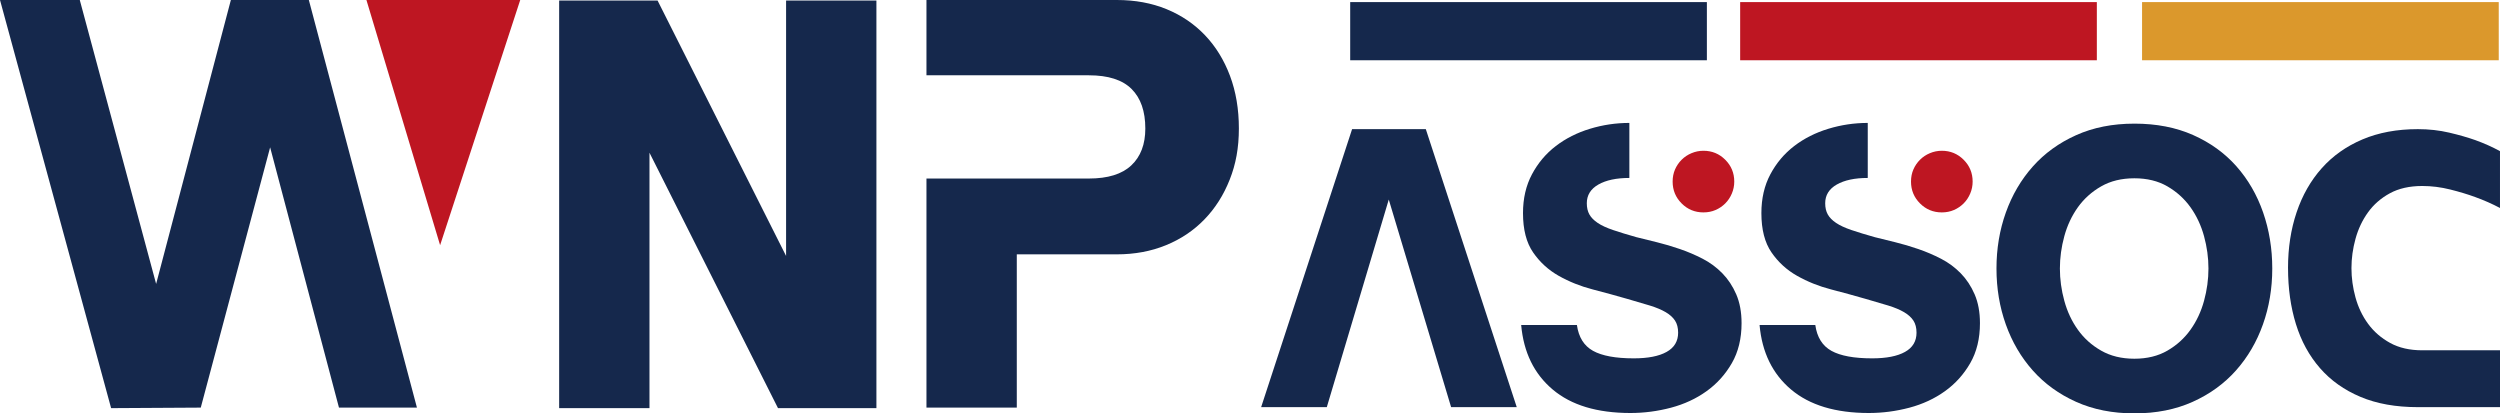 <?xml version="1.0" encoding="UTF-8"?> <svg xmlns="http://www.w3.org/2000/svg" id="Capa_2" data-name="Capa 2" viewBox="0 0 1551.55 256.55"><defs><style> .cls-1 { fill: #db982c; } .cls-2 { fill: #be1622; } .cls-3 { fill: #15284c; } </style></defs><g id="Capa_1-2" data-name="Capa 1"><g><g><g><path class="cls-3" d="M347.02,253.3V.33h61.08l79.76,158.52V.33h56.06v252.97h-61.08l-79.76-158.51v158.51h-56.06Z"></path><path class="cls-3" d="M693.1,0c11.34,0,21.63,1.89,30.87,5.68,9.23,3.78,17.19,9.18,23.87,16.18,6.68,7.01,11.84,15.41,15.52,25.2,3.67,9.79,5.51,20.69,5.51,32.7s-1.89,22.15-5.68,31.7c-3.78,9.58-9.01,17.81-15.69,24.7-6.67,6.89-14.62,12.24-23.86,16.01-9.23,3.78-19.41,5.68-30.53,5.68h-62.07v95.11h-56.06V110.8h100.79c11.79,0,20.58-2.72,26.36-8.18,5.79-5.45,8.68-13.07,8.68-22.86,0-10.68-2.83-18.86-8.51-24.52-5.68-5.68-14.52-8.51-26.53-8.51h-100.79V0h118.14Z"></path><g><path class="cls-3" d="M0,0h49.51l47.39,176.21L143.28,0h48.39l67.09,252.97h-48.39l-42.72-161.52-43.05,161.52-55.64.33L0,0Z"></path><polygon class="cls-2" points="227.41 0 322.86 0 273.14 152.18 227.41 0"></polygon></g></g><g><path class="cls-3" d="M839.14,80.15h45.75l56.44,172.53h-40.74l-38.69-128.83-38.46,128.83h-40.75l56.45-172.53Z"></path><path class="cls-3" d="M1015.99,147.29c3.64.91,7.78,1.93,12.41,3.07,4.62,1.13,9.36,2.54,14.22,4.21,4.86,1.67,9.56,3.68,14.11,6.03,4.55,2.35,8.61,5.35,12.18,9,3.56,3.64,6.45,8,8.65,13.09,2.19,5.08,3.29,11.04,3.29,17.87,0,9.56-2.01,17.83-6.03,24.81-4.02,6.98-9.25,12.79-15.7,17.41-6.45,4.63-13.81,8.05-22.08,10.25-8.27,2.19-16.65,3.29-25.15,3.29-20.64,0-36.72-4.85-48.25-14.57-11.53-9.71-18.06-23.06-19.57-40.06h34.59c1.06,7.59,4.4,12.94,10.01,16.05,5.62,3.11,14.03,4.66,25.27,4.66,8.8,0,15.59-1.32,20.37-3.98,4.78-2.65,7.17-6.63,7.17-11.95,0-3.03-.65-5.53-1.94-7.51-1.29-1.97-3.22-3.72-5.8-5.23-2.59-1.52-5.84-2.88-9.79-4.1-3.94-1.21-8.57-2.57-13.88-4.09-6.83-1.97-14.04-3.95-21.63-5.92-7.59-1.97-14.6-4.78-21.05-8.42-6.45-3.64-11.76-8.5-15.93-14.57-4.18-6.06-6.26-14.18-6.26-24.35,0-9.11,1.85-17.15,5.58-24.13,3.72-6.98,8.65-12.82,14.79-17.53,6.15-4.7,13.2-8.27,21.17-10.69,7.97-2.43,16.12-3.64,24.47-3.64v34.15c-8.04,0-14.46,1.36-19.24,4.09-4.78,2.73-7.17,6.6-7.17,11.61,0,2.73.53,5.05,1.6,6.95,1.06,1.89,2.76,3.64,5.12,5.23,2.35,1.6,5.54,3.07,9.56,4.44,4.02,1.37,9,2.89,14.91,4.55Z"></path><path class="cls-3" d="M1163.94,147.29c3.64.91,7.78,1.93,12.41,3.07,4.62,1.13,9.36,2.54,14.22,4.21,4.86,1.67,9.56,3.68,14.11,6.03,4.55,2.35,8.61,5.35,12.18,9,3.56,3.64,6.45,8,8.65,13.09,2.19,5.08,3.29,11.04,3.29,17.87,0,9.56-2.01,17.83-6.03,24.81-4.02,6.98-9.25,12.79-15.7,17.41-6.45,4.63-13.81,8.05-22.08,10.25-8.27,2.19-16.65,3.29-25.15,3.29-20.64,0-36.72-4.85-48.25-14.57-11.53-9.71-18.06-23.06-19.57-40.06h34.59c1.06,7.59,4.4,12.94,10.01,16.05,5.62,3.11,14.03,4.66,25.27,4.66,8.8,0,15.59-1.32,20.37-3.98,4.78-2.65,7.17-6.63,7.17-11.95,0-3.03-.65-5.53-1.94-7.51-1.29-1.97-3.22-3.72-5.8-5.23-2.59-1.52-5.84-2.88-9.79-4.1-3.94-1.21-8.57-2.57-13.88-4.09-6.83-1.97-14.04-3.95-21.63-5.92-7.59-1.97-14.6-4.78-21.05-8.42-6.45-3.64-11.76-8.5-15.93-14.57-4.18-6.06-6.26-14.18-6.26-24.35,0-9.11,1.85-17.15,5.58-24.13,3.72-6.98,8.65-12.82,14.79-17.53,6.15-4.7,13.2-8.27,21.17-10.69,7.97-2.43,16.12-3.64,24.47-3.64v34.15c-8.04,0-14.46,1.36-19.24,4.09-4.78,2.73-7.17,6.6-7.17,11.61,0,2.73.53,5.05,1.6,6.95,1.06,1.89,2.76,3.64,5.12,5.23,2.35,1.6,5.54,3.07,9.56,4.44,4.02,1.37,9,2.89,14.91,4.55Z"></path><path class="cls-3" d="M1324.63,76.73c13.66,0,25.79,2.35,36.41,7.06,10.62,4.71,19.58,11.15,26.86,19.35,7.28,8.2,12.82,17.76,16.62,28.68,3.79,10.92,5.69,22.53,5.69,34.82s-1.93,23.87-5.8,34.72c-3.87,10.85-9.44,20.37-16.73,28.56-7.29,8.2-16.24,14.68-26.86,19.46s-22.69,7.17-36.19,7.17-25.57-2.39-36.19-7.17c-10.62-4.78-19.58-11.26-26.86-19.46-7.28-8.19-12.86-17.71-16.73-28.56-3.87-10.85-5.8-22.42-5.8-34.72s1.93-23.86,5.8-34.71c3.87-10.84,9.44-20.37,16.73-28.56,7.28-8.2,16.24-14.68,26.86-19.46,10.62-4.78,22.68-7.17,36.19-7.17ZM1324.63,222.63c7.89,0,14.72-1.67,20.49-5.01,5.76-3.33,10.55-7.66,14.34-12.97,3.79-5.31,6.6-11.3,8.42-17.98,1.82-6.67,2.73-13.35,2.73-20.03s-.91-13.35-2.73-20.03c-1.82-6.67-4.63-12.67-8.42-17.98-3.79-5.3-8.58-9.63-14.34-12.97-5.77-3.34-12.6-5.01-20.49-5.01s-14.76,1.67-20.6,5.01c-5.84,3.34-10.66,7.67-14.46,12.97-3.79,5.32-6.6,11.31-8.42,17.98-1.82,6.68-2.74,13.35-2.74,20.03s.91,13.36,2.74,20.03c1.82,6.68,4.62,12.67,8.42,17.98,3.79,5.31,8.61,9.64,14.46,12.97,5.84,3.34,12.7,5.01,20.6,5.01Z"></path><path class="cls-3" d="M1419.99,166.41c0-12.59,1.78-24.16,5.35-34.71,3.56-10.55,8.76-19.65,15.59-27.31,6.83-7.67,15.25-13.62,25.26-17.87,10.02-4.24,21.47-6.37,34.37-6.37,6.83,0,13.31.72,19.46,2.16,6.14,1.45,11.56,3,16.27,4.67,5.46,1.97,10.55,4.25,15.25,6.83v35.27c-4.86-2.57-10.01-4.85-15.47-6.82-4.55-1.67-9.71-3.22-15.48-4.67-5.77-1.44-11.53-2.16-17.3-2.16-7.89,0-14.6,1.52-20.14,4.55s-10.05,6.98-13.54,11.84c-3.5,4.86-6.07,10.32-7.74,16.39-1.67,6.07-2.51,12.14-2.51,18.2s.84,12.14,2.51,18.21c1.67,6.07,4.28,11.54,7.85,16.39,3.57,4.86,8.12,8.8,13.66,11.84s12.18,4.55,19.92,4.55h48.25v35.28h-50.98c-13.66,0-25.53-2.12-35.62-6.38-10.09-4.25-18.47-10.2-25.15-17.87-6.68-7.66-11.65-16.76-14.91-27.31-3.26-10.55-4.89-22.11-4.89-34.72Z"></path><path class="cls-2" d="M1057.19,131.82c-5.31,0-9.83-1.86-13.54-5.58-3.72-3.72-5.58-8.23-5.58-13.54,0-2.74.49-5.24,1.48-7.52.99-2.28,2.35-4.28,4.1-6.03,1.74-1.74,3.79-3.11,6.15-4.09,2.35-.99,4.81-1.49,7.39-1.49,5.31,0,9.83,1.86,13.55,5.58,3.72,3.72,5.58,8.24,5.58,13.55,0,2.58-.5,5.05-1.49,7.39-.99,2.35-2.35,4.4-4.09,6.15-1.75,1.74-3.75,3.11-6.03,4.09-2.28.99-4.78,1.49-7.52,1.49Z"></path><path class="cls-2" d="M1205.13,131.82c-5.31,0-9.83-1.86-13.54-5.58-3.72-3.72-5.58-8.23-5.58-13.54,0-2.74.49-5.24,1.48-7.52s2.35-4.28,4.1-6.03c1.74-1.74,3.79-3.11,6.15-4.09,2.35-.99,4.81-1.49,7.39-1.49,5.31,0,9.83,1.86,13.55,5.58,3.72,3.72,5.58,8.24,5.58,13.55,0,2.58-.5,5.05-1.49,7.39-.99,2.35-2.35,4.4-4.09,6.15-1.75,1.74-3.75,3.11-6.03,4.09-2.28.99-4.78,1.49-7.52,1.49Z"></path></g></g><rect class="cls-3" x="837.96" y="1.3" width="221.36" height="36.1"></rect><rect class="cls-2" x="1079.98" y="1.3" width="221.36" height="36.1"></rect><rect class="cls-1" x="1329.41" y="1.3" width="221.36" height="36.1"></rect></g></g></svg> 